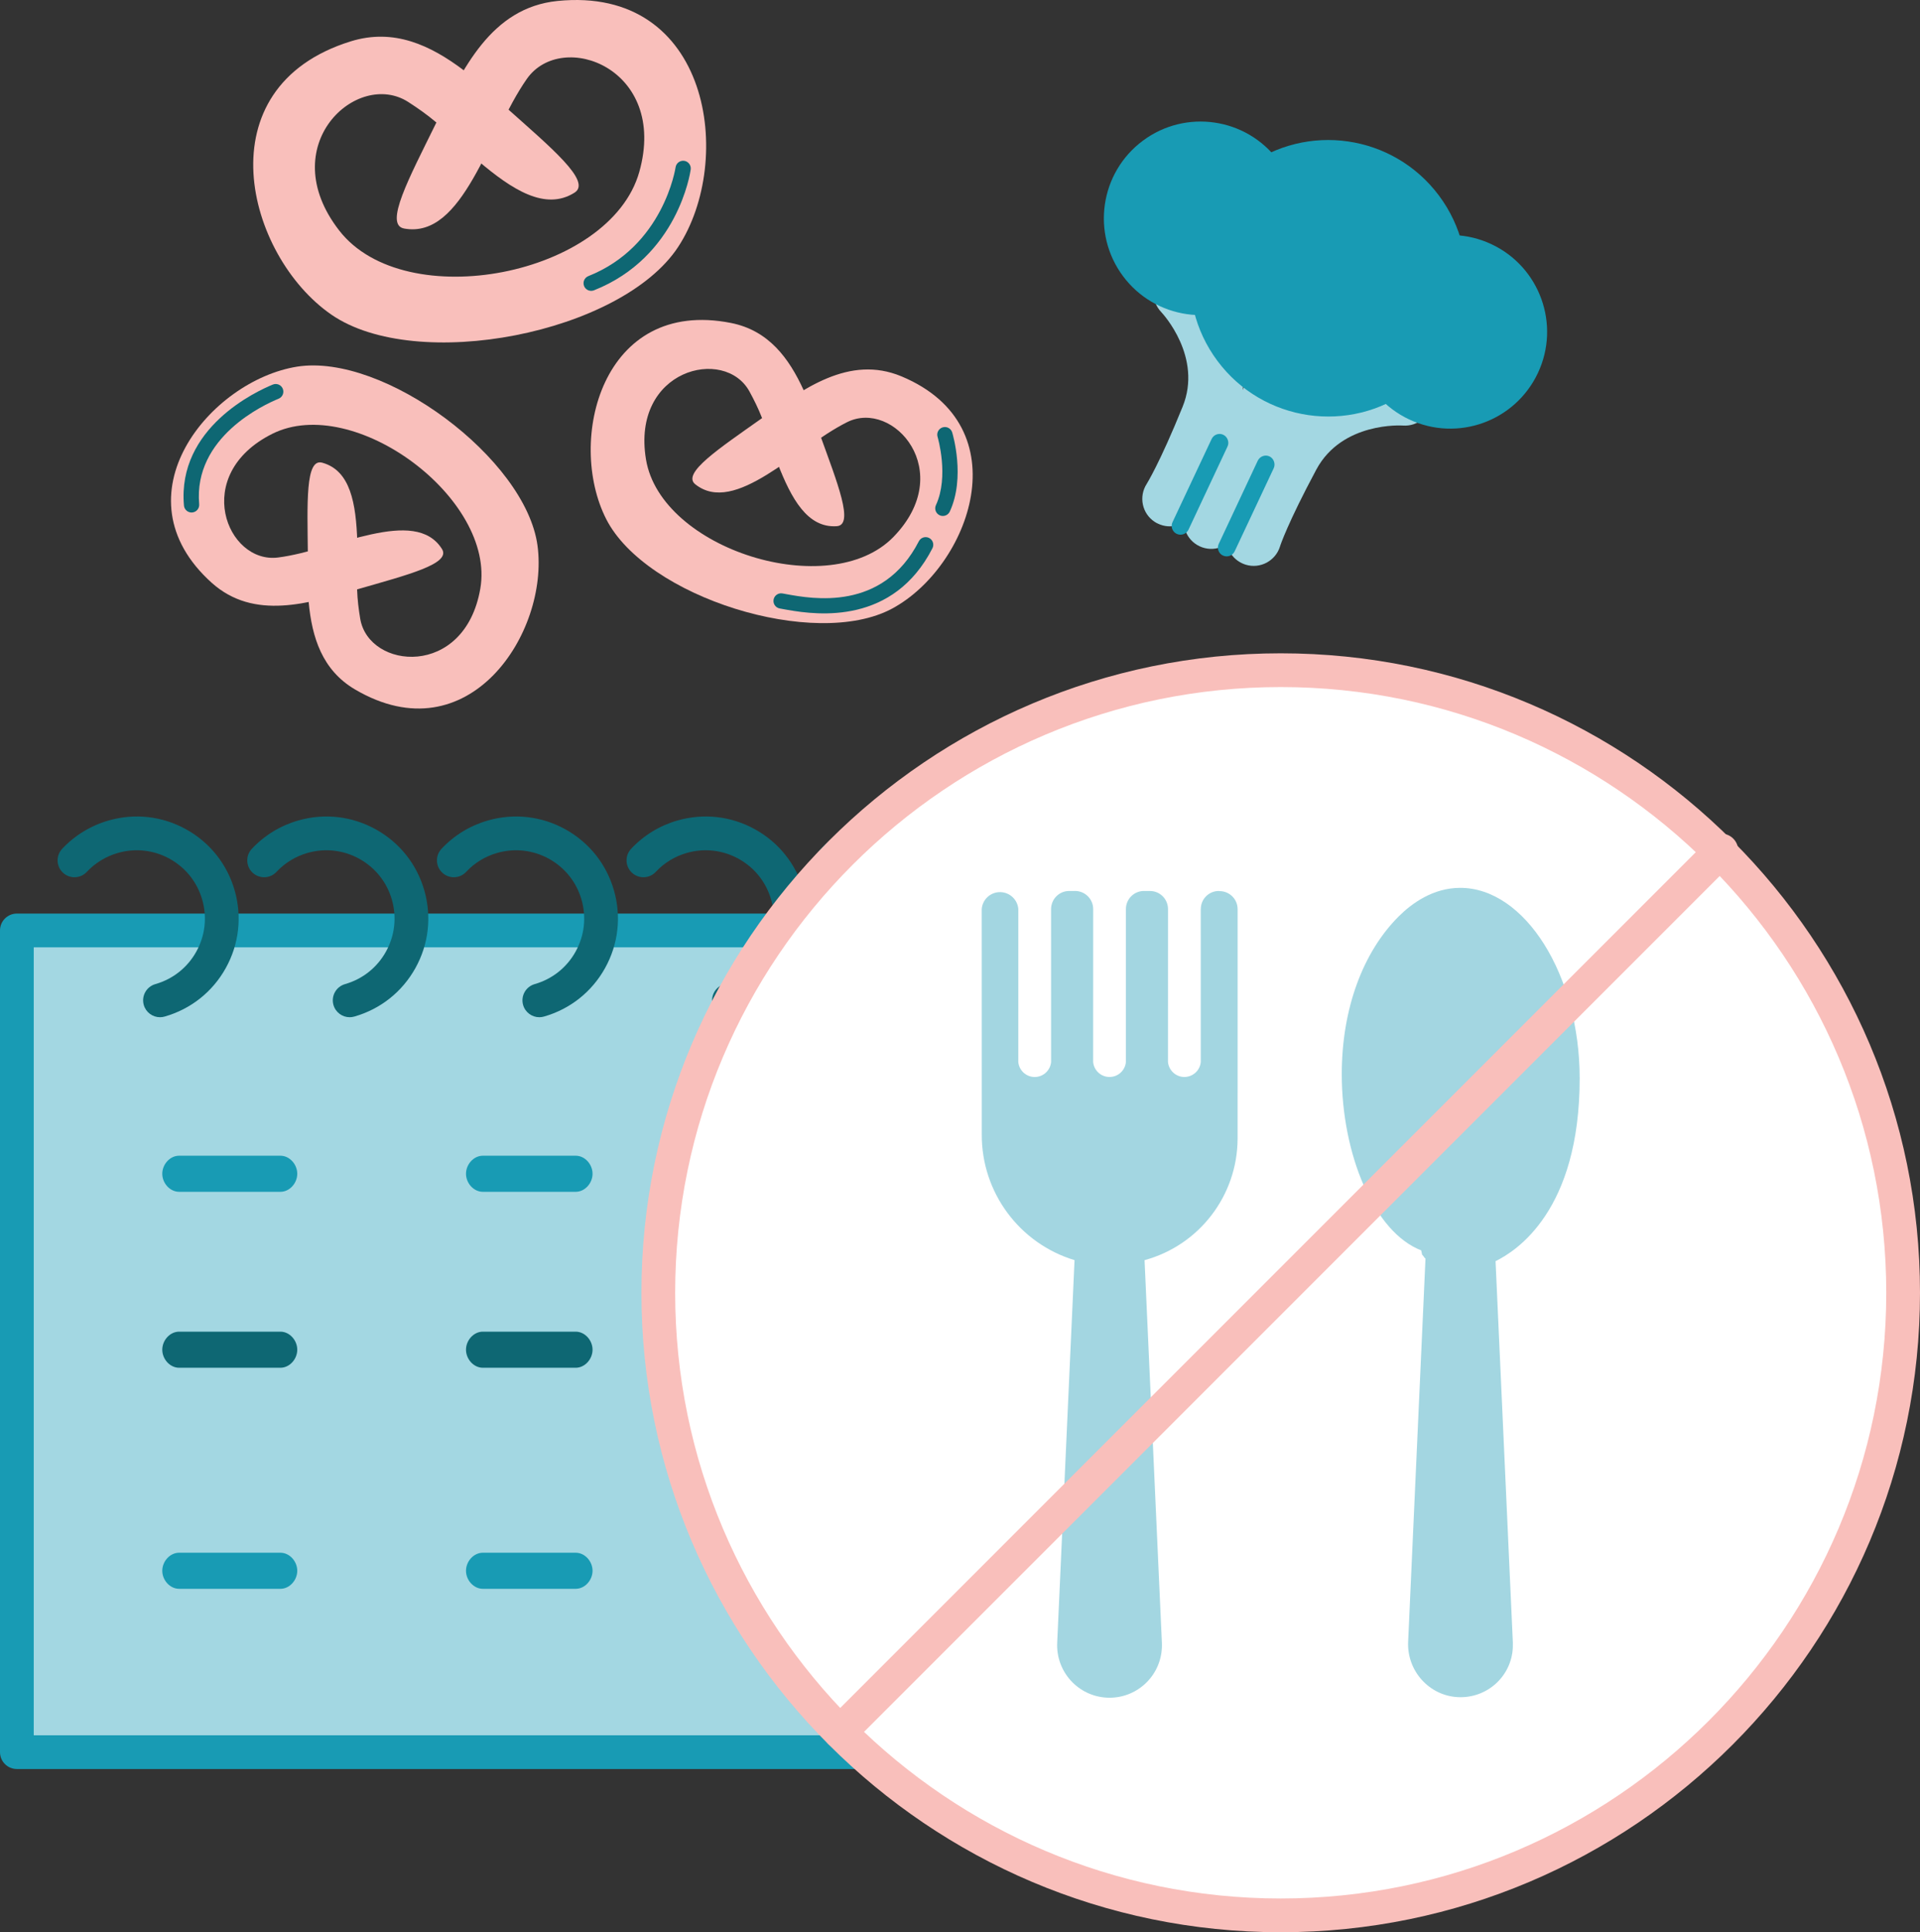 <?xml version="1.0" encoding="utf-8"?>
<!-- Generator: Adobe Illustrator 16.0.0, SVG Export Plug-In . SVG Version: 6.00 Build 0)  -->
<!DOCTYPE svg PUBLIC "-//W3C//DTD SVG 1.1//EN" "http://www.w3.org/Graphics/SVG/1.1/DTD/svg11.dtd">
<svg version="1.1" id="Layer_1" xmlns="http://www.w3.org/2000/svg" xmlns:xlink="http://www.w3.org/1999/xlink" x="0px" y="0px"
	 width="425.696px" height="428.304px" viewBox="0 0 425.696 428.304" enable-background="new 0 0 425.696 428.304"
	 xml:space="preserve">
<rect x="0" y="0" width="425.696" height="428.304" fill="#333333" stroke="none"/>
<g>
	<g>
		<g>
			<g>
				<g>
					<g>
						<g>
							<g>
								<path fill="#A3D7E2" d="M275.37,124.848c0.282,0.125,0.543,0.237,0.838,0.327c3.207,0.971,6.593-0.843,7.589-4.037
									c0.038-0.174,1.688-5.169,8.048-17.042c5.707-10.655,19.058-9.782,19.194-9.768c3.35,0.25,6.269-2.272,6.528-5.636
									c0.24-3.347-2.274-6.265-5.624-6.517c-0.88-0.074-21.43-1.382-30.845,16.167c-7.039,13.157-8.779,18.651-8.964,19.233
									C271.256,120.513,272.68,123.59,275.37,124.848z"/>
							</g>
						</g>
					</g>
				</g>
			</g>
			<g>
				<g>
					<g>
						<g>
							<g>
								<path fill="#A3D7E2" d="M256.775,116.088c2.686,1.271,5.954,0.416,7.637-2.131c0.346-0.521,3.451-5.378,9.083-19.193
									c7.501-18.433-6.637-33.423-7.258-34.049c-2.33-2.417-6.182-2.49-8.604-0.166c-2.43,2.338-2.494,6.193-0.167,8.626
									c0.357,0.377,9.221,9.975,4.73,21.005c-5.126,12.627-7.93,17.027-7.954,17.083c-1.812,2.818-1.033,6.581,1.771,8.41
									C256.252,115.837,256.515,115.972,256.775,116.088z"/>
							</g>
						</g>
					</g>
				</g>
			</g>
			<g>
				<g>
					<g>
						<g>
							<g>
								<path fill="#A3D7E2" d="M265.974,121.089c3.042,1.428,6.666,0.121,8.093-2.934l19.528-41.561
									c1.444-3.04,0.122-6.675-2.927-8.098c-3.04-1.429-6.67-0.118-8.098,2.926l-19.524,41.557
									C261.614,116.027,262.918,119.66,265.974,121.089z"/>
							</g>
						</g>
					</g>
				</g>
			</g>
			<g>
				<g>
					<g>
						<g>
							<g>
								<path fill="#189BB4" d="M302.146,64.433c-5.039,10.723-0.425,23.493,10.297,28.542c10.728,5.034,23.5,0.428,28.543-10.31
									c5.034-10.719,0.42-23.489-10.297-28.53C319.97,49.097,307.185,53.712,302.146,64.433z"/>
							</g>
						</g>
					</g>
				</g>
				<g>
					<g>
						<g>
							<g>
								<path fill="#189BB4" d="M283.39,35.571c-7.089-9.497-20.531-11.455-30.017-4.368c-9.494,7.078-11.456,20.526-4.372,30.025
									c7.081,9.49,20.534,11.452,30.028,4.36C288.526,58.508,290.469,45.072,283.39,35.571z"/>
							</g>
						</g>
					</g>
				</g>
			</g>
			<g>
				<g>
					<g>
						<g>
							<path fill="#189BB4" d="M319.049,43.36c-10.125-13.569-29.324-16.362-42.881-6.237
								c-13.567,10.114-16.361,29.313-6.235,42.886c10.121,13.569,29.317,16.352,42.881,6.237
								C326.372,76.122,329.174,56.931,319.049,43.36z"/>
						</g>
					</g>
				</g>
			</g>
			<g>
				<g>
					<g>
						<g>
							<path fill="#0D6672" d="M271.504,122.408c0.558,0.261,1.237,0.021,1.506-0.551l8.664-18.435
								c0.265-0.56,0.016-1.244-0.548-1.505c-0.572-0.269-1.242-0.022-1.512,0.541l-8.653,18.44
								C270.688,121.461,270.937,122.146,271.504,122.408z"/>
						</g>
						<g>
							<path fill="#189BB4" d="M270.222,120.547l8.649-18.44c0.229-0.461,0.616-0.817,1.102-1c0.491-0.182,1.027-0.157,1.502,0.061
								c0.937,0.44,1.376,1.661,0.934,2.608l-8.666,18.436c-0.455,0.966-1.622,1.389-2.588,0.93
								c-0.286-0.119-0.543-0.335-0.741-0.602C269.994,121.962,269.912,121.206,270.222,120.547z"/>
						</g>
					</g>
				</g>
			</g>
			<g>
				<g>
					<g>
						<g>
							<path fill="#0D6672" d="M261.256,117.599c0.576,0.266,1.238,0.022,1.511-0.537l8.659-18.447
								c0.262-0.569,0.028-1.239-0.552-1.502c-0.559-0.264-1.229-0.031-1.495,0.542l-8.664,18.435
								C260.446,116.649,260.687,117.33,261.256,117.599z"/>
						</g>
						<g>
							<path fill="#189BB4" d="M259.968,115.742l8.67-18.438c0.448-0.962,1.613-1.397,2.586-0.93
								c0.939,0.438,1.392,1.652,0.939,2.592l-8.655,18.444c-0.464,0.961-1.635,1.386-2.603,0.926
								c-0.283-0.136-0.545-0.334-0.732-0.594C259.737,117.162,259.666,116.387,259.968,115.742z"/>
						</g>
					</g>
				</g>
			</g>
		</g>
		<g>
			<g>
				<g>
					<path fill="#F9BFBB" d="M112.132,23.763c10.029,8.948,19.149,16.48,15.25,18.942c-6.515,4.108-13.897-0.702-21.389-7.068
						L112.132,23.763z"/>
				</g>
				<g>
					<path fill="#F9BFBB" d="M96.754,27.155c-2.139-1.808-4.105-3.169-6.212-4.531c-11.354-7.347-29.975,9.633-15.334,28.471
						c14.622,18.857,60.057,9.983,66.531-12.981c6.466-22.961-17.176-31.693-24.928-20.625
						c-8.622,12.301-14.098,35.542-27.188,33.173c-4.534-0.796,1.079-11.203,7.016-23.273c5.934-12.073,12.2-25.67,26.956-27.175
						c33.93-3.433,39.352,35.338,26.763,54.52c-12.581,19.183-58.028,28.044-76.895,15.003
						c-18.879-13.04-28.599-50.357,4.304-60.574c9.568-2.961,17.688,0.868,25.052,6.416"/>
				</g>
			</g>
			<g>
				<g>
					<path fill="#F9BFBB" d="M181.805,96.359c3.869,10.723,7.631,20.021,3.719,20.277c-6.512,0.442-10.079-6.122-13.104-13.894
						L181.805,96.359z"/>
				</g>
				<g>
					<path fill="#F9BFBB" d="M168.964,92.671c-0.869-2.203-1.775-4.026-2.795-5.894c-5.503-10.057-26.242-4.906-22.944,15.059
						c3.296,19.959,40.76,31.693,54.87,17.177c14.1-14.502-0.006-30.556-10.266-25.441c-11.396,5.691-24.862,20.797-33.678,13.774
						c-3.055-2.443,5.336-7.951,14.635-14.543c9.298-6.596,19.469-14.212,31.079-9.38c26.694,11.157,15.083,42.25-2.057,51.475
						c-17.135,9.219-54.607-2.517-63.418-19.864c-8.805-17.349-0.983-49.114,27.683-43.445c8.344,1.657,12.854,7.792,16.106,14.898"
						/>
				</g>
			</g>
			<g>
				<g>
					<path fill="#F9BFBB" d="M68.257,122.929c-0.114-11.404-0.586-21.416,3.191-20.366c6.293,1.733,7.479,9.11,7.77,17.442
						L68.257,122.929z"/>
				</g>
				<g>
					<path fill="#F9BFBB" d="M79.176,130.644c0.077,2.37,0.343,4.396,0.689,6.492c1.877,11.297,23.163,13.287,26.624-6.642
						c3.482-19.944-28.03-43.373-46.123-34.33c-18.09,9.058-10.078,28.877,1.289,27.412c12.634-1.615,30.339-11.431,36.337-1.885
						c2.07,3.301-7.652,5.735-18.616,8.898c-10.953,3.164-23.06,6.996-32.428-1.399c-21.522-19.334-0.3-44.852,18.924-47.917
						c19.213-3.048,50.712,20.382,53.303,39.668c2.599,19.283-15.26,46.701-40.451,31.889c-7.328-4.31-9.564-11.595-10.288-19.378"
						/>
				</g>
			</g>
			<g>
				<path fill="#0E6773" d="M130.784,64.444c-0.562-0.098-1.059-0.473-1.284-1.042c-0.346-0.867,0.079-1.854,0.949-2.198
					c16.667-6.621,19.313-23.939,19.337-24.113c0.133-0.926,0.989-1.571,1.914-1.44c0.889,0.112,1.57,0.983,1.442,1.908
					c-0.11,0.791-2.903,19.429-21.442,26.792C131.398,64.469,131.082,64.496,130.784,64.444z"/>
			</g>
			<g>
				<path fill="#0E6773" d="M42.181,113.576c-0.737-0.129-1.325-0.738-1.394-1.519c-1.524-17.256,16.147-25.363,19.705-26.814
					c0.866-0.35,1.855,0.063,2.207,0.93c0.354,0.865-0.062,1.855-0.928,2.209c-3.171,1.292-18.925,8.491-17.61,23.377
					c0.083,0.932-0.606,1.753-1.537,1.836C42.472,113.61,42.323,113.601,42.181,113.576z"/>
			</g>
			<g>
				<path fill="#0E6773" d="M174.707,135.204c-0.393-0.069-0.751-0.133-1.076-0.191l-0.739-0.135
					c-0.92-0.161-1.538-1.039-1.376-1.961c0.161-0.92,1.04-1.537,1.96-1.376l0.765,0.139c5.883,1.08,21.462,3.93,29.482-11.7
					c0.429-0.83,1.446-1.162,2.28-0.733c0.833,0.428,1.16,1.449,0.733,2.282C198.069,138.414,181.495,136.391,174.707,135.204z"/>
			</g>
			<g>
				<path fill="#0E6773" d="M208.757,114.345c-0.142-0.024-0.285-0.067-0.421-0.132c-0.849-0.394-1.218-1.399-0.824-2.249
					c2.954-6.372,0.392-15.037,0.365-15.126c-0.271-0.894,0.234-1.838,1.129-2.11c0.892-0.271,1.839,0.229,2.111,1.127
					c0.123,0.402,2.972,9.977-0.533,17.533C210.254,114.1,209.495,114.474,208.757,114.345z"/>
			</g>
		</g>
	</g>
	<g>
		<g>
			<g>
				<rect x="3.741" y="206.245" fill="#A3D7E2" width="224.446" height="182.137"/>
				<path fill="#189BB4" d="M228.187,392.124H3.741c-2.066,0-3.741-1.675-3.741-3.741V206.245c0-2.065,1.675-3.741,3.741-3.741
					h224.446c2.066,0,3.741,1.676,3.741,3.741v182.137C231.928,390.448,230.253,392.124,228.187,392.124z M7.482,384.642h216.963
					V209.986H7.482V384.642z"/>
			</g>
			<g>
				<g>
					<path fill="#0E6773" d="M35.473,225.48c-1.629,0-3.127-1.073-3.596-2.716c-0.566-1.987,0.585-4.058,2.572-4.624
						c3.887-1.108,7.107-3.662,9.069-7.193c1.962-3.53,2.432-7.614,1.322-11.5c-1.109-3.887-3.664-7.108-7.192-9.069
						c-3.529-1.961-7.612-2.428-11.494-1.317c-2.655,0.756-5.043,2.211-6.913,4.208c-1.412,1.509-3.779,1.588-5.288,0.174
						c-1.509-1.411-1.586-3.778-0.174-5.287c2.795-2.987,6.364-5.162,10.321-6.289c5.798-1.663,11.907-0.962,17.182,1.972
						c5.276,2.932,9.095,7.745,10.753,13.554c1.658,5.807,0.957,11.912-1.977,17.188c-2.934,5.279-7.749,9.098-13.558,10.754
						C36.157,225.434,35.813,225.48,35.473,225.48z"/>
				</g>
				<g>
					<path fill="#0E6773" d="M77.528,225.48c-1.629,0-3.126-1.072-3.596-2.715c-0.566-1.988,0.584-4.058,2.571-4.625
						c3.883-1.108,7.101-3.662,9.064-7.193c1.963-3.532,2.433-7.615,1.324-11.5c-1.11-3.886-3.667-7.106-7.199-9.068
						c-3.533-1.962-7.617-2.429-11.498-1.318c-2.656,0.759-5.039,2.212-6.892,4.201c-1.408,1.512-3.776,1.595-5.288,0.188
						c-1.512-1.408-1.596-3.775-0.187-5.288c2.78-2.985,6.345-5.163,10.309-6.295c5.804-1.661,11.907-0.961,17.188,1.97
						s9.102,7.745,10.761,13.554c1.659,5.807,0.956,11.912-1.979,17.19c-2.934,5.278-7.746,9.097-13.55,10.753
						C78.213,225.434,77.868,225.48,77.528,225.48z"/>
				</g>
				<g>
					<path fill="#0E6773" d="M119.576,225.48c-1.628,0-3.126-1.072-3.596-2.715c-0.566-1.988,0.585-4.058,2.571-4.625
						c3.883-1.108,7.102-3.662,9.064-7.193c1.962-3.532,2.433-7.615,1.323-11.5c-1.108-3.887-3.663-7.107-7.194-9.068
						c-3.533-1.96-7.617-2.427-11.507-1.318c-2.654,0.759-5.032,2.21-6.875,4.197c-1.406,1.514-3.772,1.603-5.288,0.196
						c-1.515-1.406-1.602-3.773-0.196-5.288c2.774-2.987,6.336-5.166,10.303-6.299c5.81-1.66,11.917-0.96,17.196,1.97
						c5.281,2.933,9.102,7.747,10.757,13.556c1.658,5.805,0.955,11.91-1.979,17.188s-7.746,9.097-13.551,10.753
						C120.261,225.434,119.916,225.48,119.576,225.48z"/>
				</g>
				<g>
					<path fill="#0E6773" d="M161.623,225.48c-1.628,0-3.126-1.072-3.596-2.715c-0.566-1.988,0.584-4.058,2.571-4.625
						c3.883-1.108,7.102-3.662,9.064-7.193c1.963-3.532,2.433-7.615,1.323-11.5c-1.109-3.887-3.664-7.107-7.197-9.068
						c-3.532-1.96-7.618-2.427-11.507-1.318c-2.653,0.76-5.034,2.211-6.881,4.198c-1.408,1.513-3.776,1.597-5.288,0.193
						c-1.513-1.408-1.599-3.775-0.192-5.288c2.776-2.985,6.339-5.163,10.304-6.297c5.811-1.662,11.919-0.96,17.197,1.97
						c5.281,2.932,9.103,7.746,10.761,13.555c1.658,5.806,0.954,11.911-1.979,17.189s-7.746,9.097-13.551,10.753
						C162.308,225.434,161.963,225.48,161.623,225.48z"/>
				</g>
				<g>
					<path fill="#0E6773" d="M203.663,225.48c-1.628,0-3.127-1.073-3.596-2.716c-0.566-1.987,0.585-4.058,2.572-4.624
						c3.884-1.108,7.105-3.662,9.067-7.193c1.962-3.531,2.433-7.615,1.323-11.5c-1.109-3.887-3.665-7.107-7.196-9.068
						c-3.531-1.963-7.617-2.429-11.497-1.318c-2.656,0.758-5.037,2.21-6.886,4.198c-1.409,1.513-3.776,1.597-5.288,0.193
						c-1.513-1.408-1.599-3.775-0.192-5.288c2.778-2.987,6.343-5.166,10.309-6.298c5.804-1.66,11.908-0.961,17.187,1.971
						c5.28,2.933,9.101,7.746,10.758,13.555c1.658,5.807,0.956,11.911-1.978,17.189c-2.934,5.278-7.748,9.097-13.556,10.753
						C204.348,225.434,204.003,225.48,203.663,225.48z"/>
				</g>
			</g>
			<g>
				<path fill="#189BB4" d="M62.167,264.179H39.72c-2.066,0-3.741-1.934-3.741-4c0-2.066,1.675-4,3.741-4h22.447
					c2.066,0,3.741,1.934,3.741,4C65.908,262.245,64.233,264.179,62.167,264.179z"/>
			</g>
			<g>
				<path fill="#189BB4" d="M127.637,264.179h-20.576c-2.066,0-3.741-1.934-3.741-4c0-2.066,1.675-4,3.741-4h20.576
					c2.066,0,3.741,1.934,3.741,4C131.378,262.245,129.703,264.179,127.637,264.179z"/>
			</g>
			<g>
				<path fill="#189BB4" d="M196.848,264.179H172.53c-2.066,0-3.741-1.934-3.741-4c0-2.066,1.675-4,3.741-4h24.317
					c2.066,0,3.741,1.934,3.741,4C200.589,262.245,198.914,264.179,196.848,264.179z"/>
			</g>
			<g>
				<path fill="#0E6773" d="M62.167,303.179H39.72c-2.066,0-3.741-1.934-3.741-4s1.675-4,3.741-4h22.447
					c2.066,0,3.741,1.934,3.741,4S64.233,303.179,62.167,303.179z"/>
			</g>
			<g>
				<path fill="#0E6773" d="M127.637,303.179h-20.576c-2.066,0-3.741-1.934-3.741-4s1.675-4,3.741-4h20.576
					c2.066,0,3.741,1.934,3.741,4S129.703,303.179,127.637,303.179z"/>
			</g>
			<g>
				<path fill="#189BB4" d="M196.848,303.179H172.53c-2.066,0-3.741-1.934-3.741-4s1.675-4,3.741-4h24.317
					c2.066,0,3.741,1.934,3.741,4S198.914,303.179,196.848,303.179z"/>
			</g>
			<g>
				<path fill="#189BB4" d="M62.167,352.179H39.72c-2.066,0-3.741-1.934-3.741-4c0-2.065,1.675-4,3.741-4h22.447
					c2.066,0,3.741,1.935,3.741,4C65.908,350.245,64.233,352.179,62.167,352.179z"/>
			</g>
			<g>
				<path fill="#189BB4" d="M127.637,352.179h-20.576c-2.066,0-3.741-1.934-3.741-4c0-2.065,1.675-4,3.741-4h20.576
					c2.066,0,3.741,1.935,3.741,4C131.378,350.245,129.703,352.179,127.637,352.179z"/>
			</g>
			<g>
				<path fill="#189BB4" d="M196.848,352.179H172.53c-2.066,0-3.741-1.934-3.741-4c0-2.065,1.675-4,3.741-4h24.317
					c2.066,0,3.741,1.935,3.741,4C200.589,350.245,198.914,352.179,196.848,352.179z"/>
			</g>
		</g>
	</g>
	<g>
		<g>
			<g>
				<path fill="#FFFFFF" d="M421.955,286.561c0,76.211-61.783,138.002-138.001,138.002c-76.211,0-137.998-61.791-137.998-138.002
					c0-76.216,61.787-138.007,137.998-138.007C360.171,148.554,421.955,210.345,421.955,286.561z"/>
				<path fill="#F9BFBB" d="M283.953,428.304c-78.155,0-141.739-63.585-141.739-141.743c0-78.16,63.583-141.748,141.739-141.748
					c78.157,0,141.743,63.588,141.743,141.748C425.696,364.718,362.11,428.304,283.953,428.304z M283.953,152.295
					c-74.03,0-134.257,60.231-134.257,134.266c0,74.032,60.227,134.261,134.257,134.261c74.032,0,134.261-60.229,134.261-134.261
					C418.214,212.526,357.985,152.295,283.953,152.295z"/>
			</g>
		</g>
		<g>
			<g>
				<path fill="#A3D6E1" d="M270.297,197.499c-2.214-0.042-4.037,1.739-4.059,3.949c-0.004,0.013-0.011,0.021-0.011,0.027
					l0.004,33.921c-0.175,2.009-1.947,3.485-3.957,3.319c-1.757-0.165-3.149-1.56-3.314-3.314l0.007-33.928
					c-0.022-2.216-1.831-3.998-4.041-3.975c-0.022,0-0.022,0-0.022,0l-1.198-0.004c-2.21-0.042-4.041,1.735-4.074,3.948
					c-0.004,0.017,0,0.031,0,0.031v33.923c-0.175,2.009-1.944,3.485-3.953,3.313c-1.753-0.153-3.153-1.549-3.313-3.313l0.011-33.917
					c-0.018-2.222-1.837-3.999-4.044-3.989c-0.011,0.003-0.025,0.003-0.033,0.005h-1.191c-2.214-0.033-4.026,1.737-4.07,3.961
					c0,0,0.003,0.011,0,0.018l0.007,33.923c-0.183,2.013-1.951,3.491-3.957,3.319c-1.765-0.165-3.156-1.554-3.317-3.319
					l0.004-33.923c-0.187-2.227-2.156-3.898-4.402-3.71c-1.966,0.159-3.544,1.734-3.708,3.707l0.007,50.012
					c-0.047,12.812,8.319,24.127,20.569,27.841l-3.843,84.799c-0.311,6.408,4.622,11.866,11.033,12.18
					c6.408,0.316,11.859-4.614,12.173-11.032c0.019-0.382,0.022-0.764,0.004-1.145l-3.844-84.798
					c12.137-3.31,20.562-14.305,20.631-26.878l0.003-50.891c0.019-2.21-1.761-4.024-3.99-4.034c-0.033-0.005-0.065-0.003-0.117,0
					L270.297,197.499z"/>
			</g>
			<g>
				<path fill="#A3D6E1" d="M350.241,239.015c0-22.879-12.129-42.21-26.484-42.213c-6.039,0.003-10.77,3.456-13.671,6.359
					c-7.884,7.886-12.59,20.395-12.594,34.95c0.004,17.763,7.161,35.069,17.668,39.069h-0.084c0.091,0,0.183,0.966,0.274,0.995
					c0.23,0.131,0.467,0.687,0.705,0.81l-3.847,84.911c-0.307,6.416,4.629,11.977,11.037,12.293s11.863-4.559,12.173-10.972
					c0.018-0.382,0.018-0.737,0.007-1.113l-3.836-84.552C336.132,277.333,350.241,268.437,350.241,239.015z"/>
			</g>
		</g>
		<g>
			<path fill="#F9BFBB" d="M186.268,387.645c-0.958,0-1.916-0.365-2.645-1.096c-1.461-1.46-1.461-3.83,0-5.29l195.375-195.375
				c1.459-1.461,3.831-1.461,5.29,0c1.461,1.46,1.461,3.83,0,5.29L188.913,386.548C188.183,387.279,187.225,387.645,186.268,387.645
				z"/>
		</g>
	</g>
</g>
</svg>
